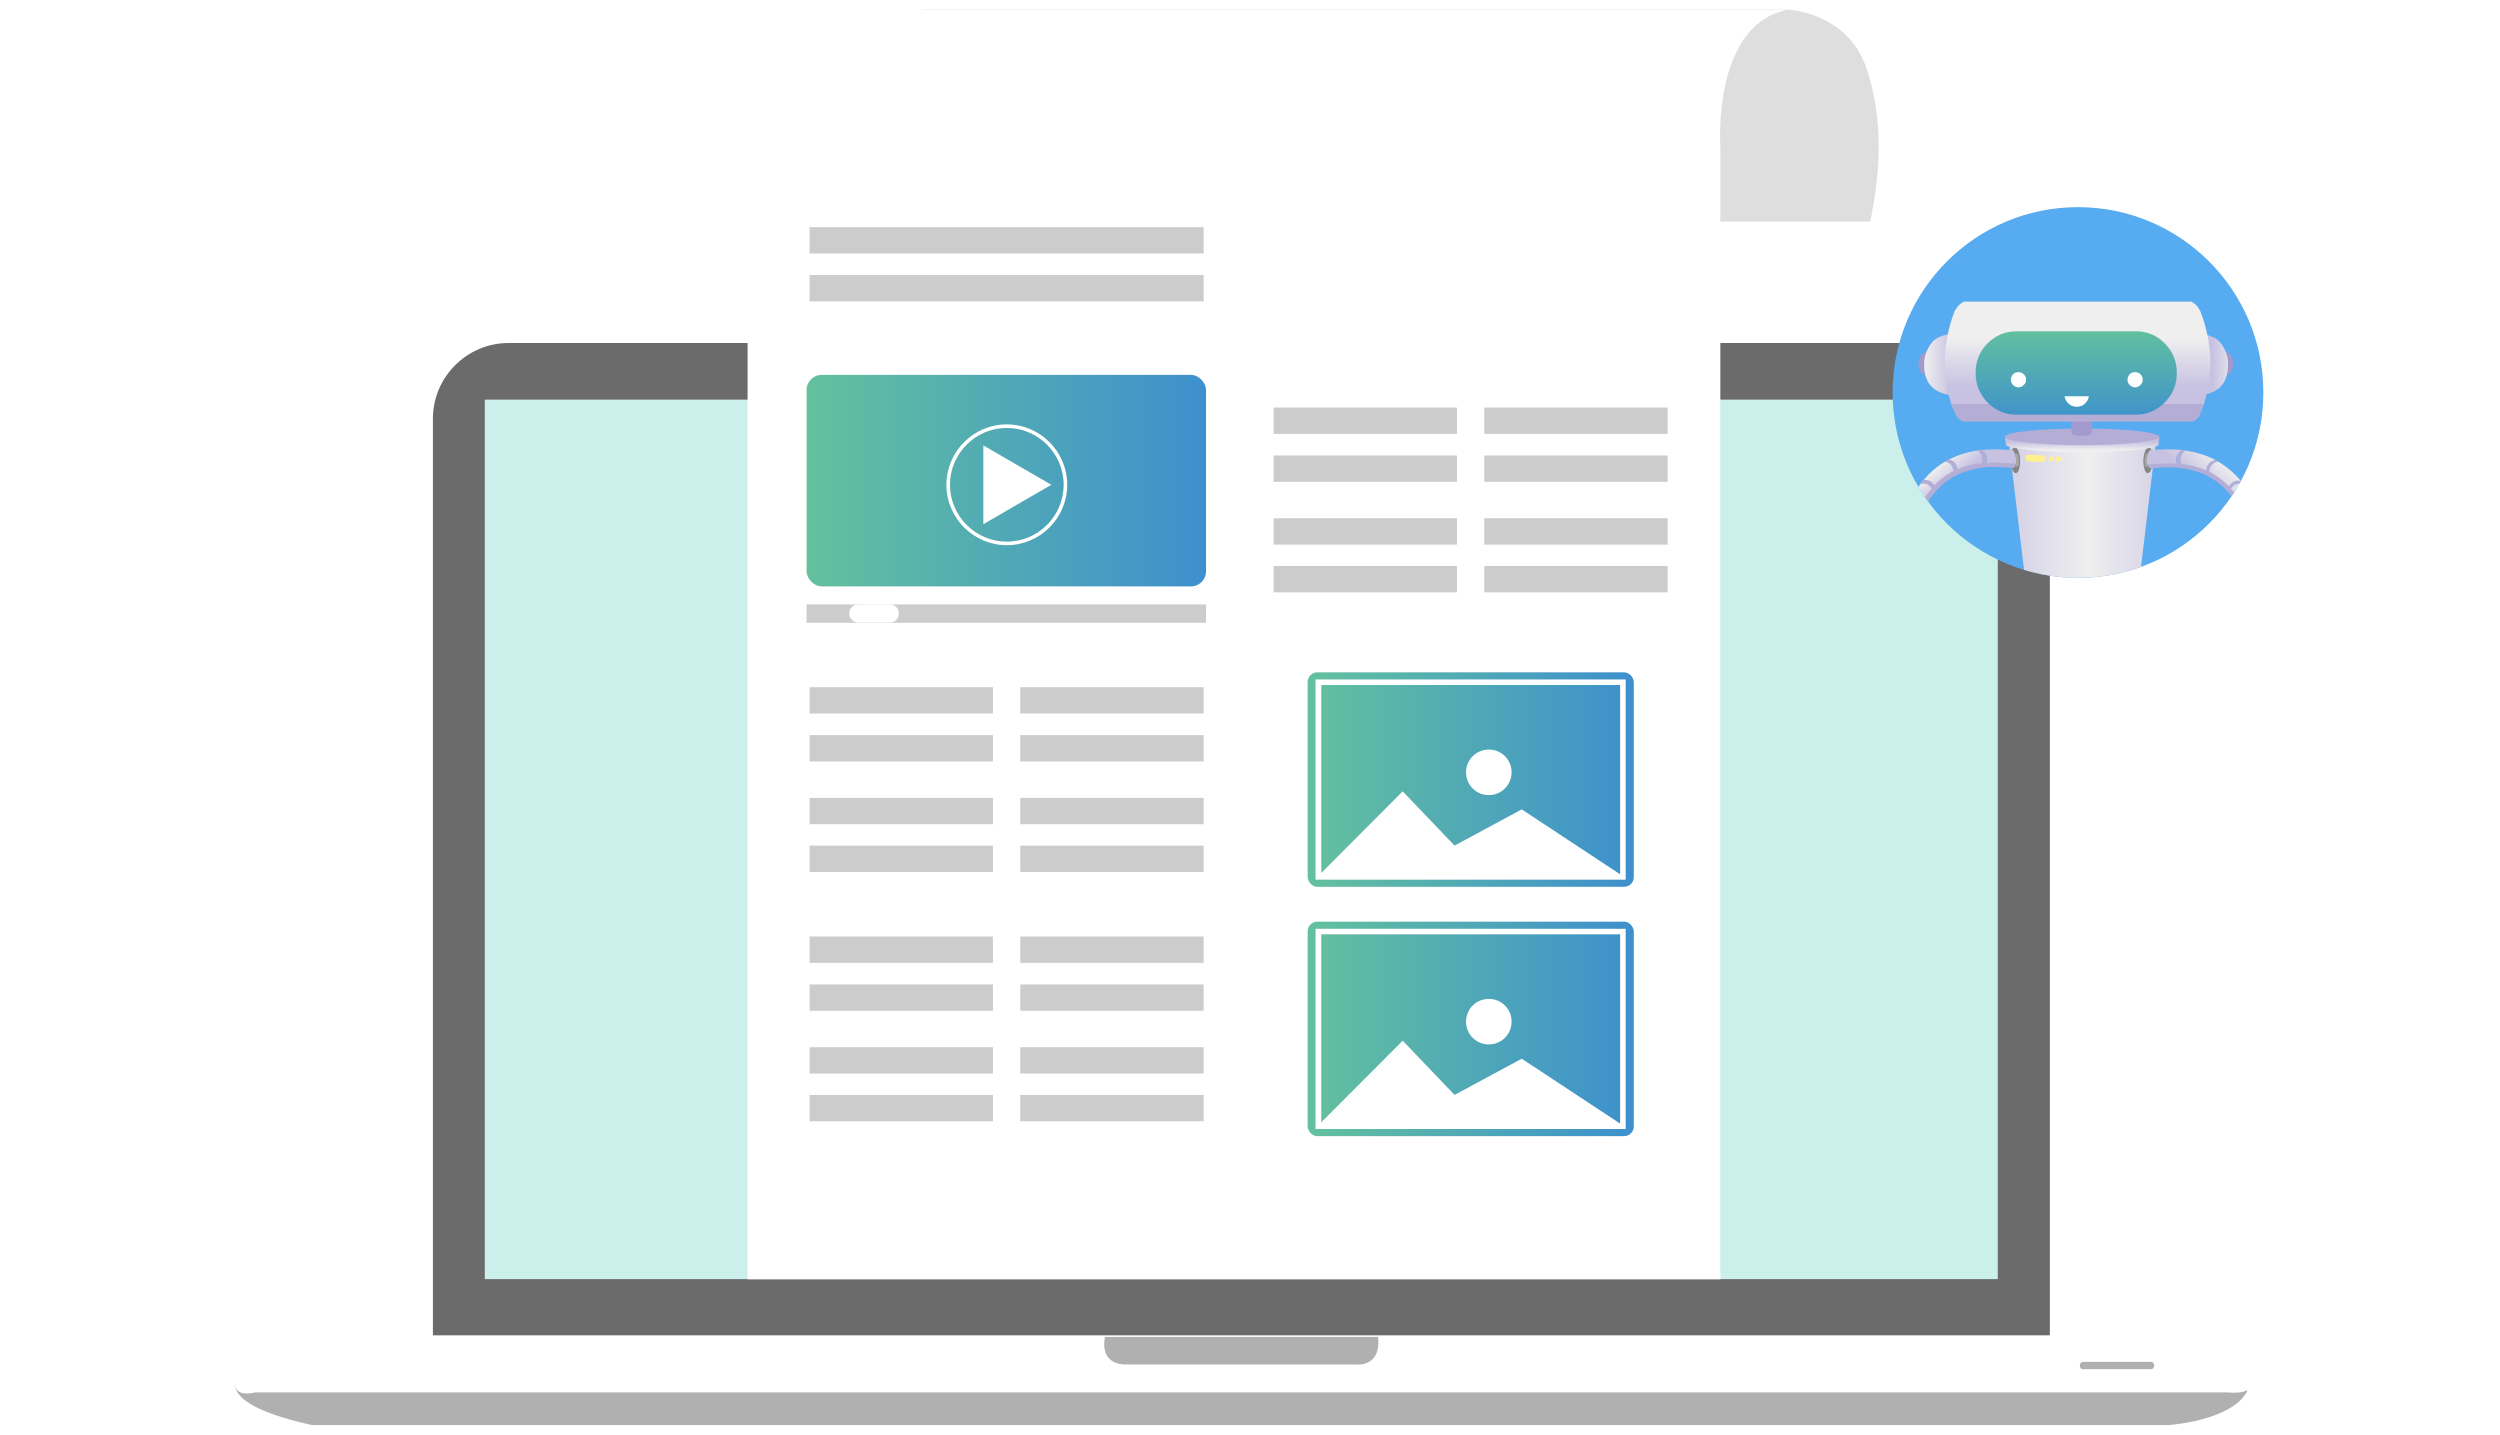 <?xml version="1.0" encoding="UTF-8"?>
<svg id="Layer_1" data-name="Layer 1" xmlns="http://www.w3.org/2000/svg" xmlns:xlink="http://www.w3.org/1999/xlink" version="1.1" viewBox="0 0 1262.4 724.4">
  <defs>
    <style>
      .cls-1 {
        fill: #b4aed7;
      }

      .cls-1, .cls-2, .cls-3, .cls-4, .cls-5, .cls-6, .cls-7, .cls-8, .cls-9, .cls-10, .cls-11, .cls-12, .cls-13, .cls-14, .cls-15, .cls-16, .cls-17, .cls-18, .cls-19, .cls-20, .cls-21, .cls-22, .cls-23, .cls-24, .cls-25, .cls-26, .cls-27 {
        stroke-width: 0px;
      }

      .cls-2 {
        fill: #858585;
      }

      .cls-28 {
        clip-path: url(#clippath);
      }

      .cls-3 {
        fill: none;
      }

      .cls-4 {
        fill: url(#linear-gradient);
      }

      .cls-5 {
        fill: #dededf;
      }

      .cls-6 {
        fill: #a39bce;
      }

      .cls-7 {
        fill: url(#linear-gradient-11);
      }

      .cls-8 {
        fill: url(#linear-gradient-12);
      }

      .cls-9 {
        fill: url(#linear-gradient-10);
      }

      .cls-10 {
        fill: #161d21;
      }

      .cls-29 {
        filter: url(#drop-shadow-1);
      }

      .cls-11 {
        fill: #a8a8a8;
      }

      .cls-12 {
        fill: #57abf0;
      }

      .cls-13 {
        fill: #cbefea;
      }

      .cls-14 {
        fill: #6b6b6b;
      }

      .cls-30 {
        stroke: #fff;
        stroke-miterlimit: 10;
        stroke-width: 1.5px;
      }

      .cls-30, .cls-26 {
        fill: #fff;
      }

      .cls-15 {
        fill: url(#linear-gradient-4);
      }

      .cls-16 {
        fill: url(#linear-gradient-2);
      }

      .cls-17 {
        fill: url(#linear-gradient-3);
      }

      .cls-18 {
        fill: url(#linear-gradient-8);
      }

      .cls-19 {
        fill: url(#linear-gradient-9);
      }

      .cls-20 {
        fill: url(#linear-gradient-7);
      }

      .cls-21 {
        fill: url(#linear-gradient-5);
      }

      .cls-22 {
        fill: url(#linear-gradient-6);
      }

      .cls-23 {
        fill: #a19acd;
      }

      .cls-24 {
        fill: #ffef8e;
      }

      .cls-25 {
        fill: #ccc;
      }

      .cls-27 {
        fill: #b0b0b0;
      }
    </style>
    <linearGradient id="linear-gradient" x1="695.4" y1="675.3" x2="695.4" y2="675" gradientUnits="userSpaceOnUse">
      <stop offset="0" stop-color="#5f6767"/>
      <stop offset=".5" stop-color="#676b6c"/>
      <stop offset=".5" stop-color="#707475"/>
      <stop offset=".6" stop-color="#878a8b"/>
      <stop offset=".7" stop-color="#949798"/>
      <stop offset=".8" stop-color="#999c9d"/>
    </linearGradient>
    <linearGradient id="linear-gradient-2" x1="660.3" y1="393.7" x2="825" y2="393.7" gradientUnits="userSpaceOnUse">
      <stop offset="0" stop-color="#63c19e"/>
      <stop offset="1" stop-color="#3d90cd"/>
    </linearGradient>
    <linearGradient id="linear-gradient-3" y1="519.6" y2="519.6" xlink:href="#linear-gradient-2"/>
    <linearGradient id="linear-gradient-4" x1="407.3" y1="242.7" x2="609" y2="242.7" xlink:href="#linear-gradient-2"/>
    <filter id="drop-shadow-1">
      <feOffset dx="-.9" dy="8.9"/>
      <feGaussianBlur result="blur" stdDeviation="8.9"/>
      <feFlood flood-color="#000" flood-opacity=".2"/>
      <feComposite in2="blur" operator="in"/>
      <feComposite in="SourceGraphic"/>
    </filter>
    <clipPath id="clippath">
      <circle class="cls-3" cx="1050.2" cy="189.3" r="93.6"/>
    </clipPath>
    <linearGradient id="linear-gradient-5" x1="996.8" y1="250" x2="1113.3" y2="250" gradientUnits="userSpaceOnUse">
      <stop offset="0" stop-color="#c7c2e2"/>
      <stop offset=".5" stop-color="#efefef"/>
      <stop offset="1" stop-color="#c7c2e2"/>
    </linearGradient>
    <linearGradient id="linear-gradient-6" x1="970.3" y1="228.1" x2="980.7" y2="239.9" gradientUnits="userSpaceOnUse">
      <stop offset=".3" stop-color="#efefef"/>
      <stop offset="1" stop-color="#c7c2e2"/>
    </linearGradient>
    <linearGradient id="linear-gradient-7" x1="1136.3" y1="225.6" x2="1120.5" y2="243.2" xlink:href="#linear-gradient-6"/>
    <linearGradient id="linear-gradient-8" x1="1052.3" y1="219.9" x2="1052.3" y2="214.4" xlink:href="#linear-gradient-6"/>
    <linearGradient id="linear-gradient-9" x1="1135.5" y1="175.2" x2="1118.2" y2="175.2" xlink:href="#linear-gradient-6"/>
    <linearGradient id="linear-gradient-10" x1="966.7" y1="175.2" x2="986.5" y2="175.2" xlink:href="#linear-gradient-6"/>
    <linearGradient id="linear-gradient-11" x1="1050" y1="151.4" x2="1050" y2="186.5" xlink:href="#linear-gradient-6"/>
    <linearGradient id="linear-gradient-12" x1="1049.2" y1="156.1" x2="1049.2" y2="204.9" xlink:href="#linear-gradient-2"/>
  </defs>
  <g>
    <g>
      <g>
        <g>
          <path class="cls-27" d="M119.1,698.1s-6.3,11.7,38.5,21.5h937.4s31.4-2,39.6-16.8v-8.1c0,0-1015.5,3.4-1015.5,3.4Z"/>
          <path class="cls-26" d="M119.3,674.4h1015.7v26.1s1.5,3.5-10.4,2.6H128.9s-9.4,2.6-10.2-3.5l.7-25.2Z"/>
          <path class="cls-27" d="M1087.8,689.6c0,1-.7,1.8-1.5,1.8h-34.6c-.8,0-1.5-.8-1.5-1.8h0c0-1,.7-1.9,1.5-1.9h34.6c.8,0,1.5.8,1.5,1.9h0Z"/>
        </g>
        <path class="cls-27" d="M694.6,675.1h-136.6c-.5,2.2-2.4,12.8,9.2,13.9h117.8s12.5,1.6,10.9-13.9h-1.4Z"/>
        <path class="cls-4" d="M695.4,675.3v-.3h0c0,0,0,.2,0,.3Z"/>
      </g>
      <path class="cls-14" d="M1035.1,674.3V211.4c0-21-17.2-38.2-38.2-38.2H256.8c-21,0-38.2,17.2-38.2,38.2v462.9h816.5Z"/>
      <rect class="cls-13" x="244.8" y="201.8" width="764" height="444.1"/>
    </g>
    <g>
      <path class="cls-5" d="M944.4,111.9c5.4-25.8,6.6-52.4-2-77.6-9.8-29-41.2-29.6-41.2-29.6h-435.6v107.2h478.8Z"/>
      <path class="cls-26" d="M868.7,645.9V74.2s-4.4-62.7,34.8-69.4h-470.8c-41.7,0-55.2,23.8-55.2,63.1v578.1h491.2Z"/>
    </g>
    <g>
      <g>
        <g>
          <g>
            <rect class="cls-10" x="412.2" y="350.4" width="85.8" height="6.5"/>
            <rect class="cls-25" x="408.8" y="347" width="92.6" height="13.3"/>
          </g>
          <g>
            <rect class="cls-10" x="518.6" y="350.4" width="85.8" height="6.5"/>
            <rect class="cls-25" x="515.2" y="347" width="92.6" height="13.3"/>
          </g>
        </g>
        <g>
          <g>
            <rect class="cls-10" x="412.2" y="374.6" width="85.8" height="6.5"/>
            <rect class="cls-25" x="408.8" y="371.2" width="92.6" height="13.3"/>
          </g>
          <g>
            <rect class="cls-10" x="518.6" y="374.6" width="85.8" height="6.5"/>
            <rect class="cls-25" x="515.2" y="371.2" width="92.6" height="13.3"/>
          </g>
        </g>
      </g>
      <g>
        <g>
          <g>
            <rect class="cls-10" x="412.2" y="406.3" width="85.8" height="6.5"/>
            <rect class="cls-25" x="408.8" y="402.9" width="92.6" height="13.3"/>
          </g>
          <g>
            <rect class="cls-10" x="518.6" y="406.3" width="85.8" height="6.5"/>
            <rect class="cls-25" x="515.2" y="402.9" width="92.6" height="13.3"/>
          </g>
        </g>
        <g>
          <g>
            <rect class="cls-10" x="412.2" y="430.4" width="85.8" height="6.5"/>
            <rect class="cls-25" x="408.8" y="427" width="92.6" height="13.3"/>
          </g>
          <g>
            <rect class="cls-10" x="518.6" y="430.4" width="85.8" height="6.5"/>
            <rect class="cls-25" x="515.2" y="427" width="92.6" height="13.3"/>
          </g>
        </g>
      </g>
    </g>
    <g>
      <g>
        <g>
          <g>
            <rect class="cls-10" x="646.5" y="209.2" width="85.8" height="6.5"/>
            <rect class="cls-25" x="643.1" y="205.8" width="92.6" height="13.3"/>
          </g>
          <g>
            <rect class="cls-10" x="752.9" y="209.2" width="85.8" height="6.5"/>
            <rect class="cls-25" x="749.5" y="205.8" width="92.6" height="13.3"/>
          </g>
        </g>
        <g>
          <g>
            <rect class="cls-10" x="646.5" y="233.4" width="85.8" height="6.5"/>
            <rect class="cls-25" x="643.1" y="230" width="92.6" height="13.3"/>
          </g>
          <g>
            <rect class="cls-10" x="752.9" y="233.4" width="85.8" height="6.5"/>
            <rect class="cls-25" x="749.5" y="230" width="92.6" height="13.3"/>
          </g>
        </g>
      </g>
      <g>
        <g>
          <g>
            <rect class="cls-10" x="646.5" y="265.1" width="85.8" height="6.5"/>
            <rect class="cls-25" x="643.1" y="261.7" width="92.6" height="13.3"/>
          </g>
          <g>
            <rect class="cls-10" x="752.9" y="265.1" width="85.8" height="6.5"/>
            <rect class="cls-25" x="749.5" y="261.7" width="92.6" height="13.3"/>
          </g>
        </g>
        <g>
          <g>
            <rect class="cls-10" x="646.5" y="289.2" width="85.8" height="6.5"/>
            <rect class="cls-25" x="643.1" y="285.8" width="92.6" height="13.3"/>
          </g>
          <g>
            <rect class="cls-10" x="752.9" y="289.2" width="85.8" height="6.5"/>
            <rect class="cls-25" x="749.5" y="285.8" width="92.6" height="13.3"/>
          </g>
        </g>
      </g>
    </g>
    <g>
      <polygon class="cls-25" points="542.6 114.7 515.2 114.7 408.8 114.7 408.8 128 515.2 128 542.6 128 607.8 128 607.8 114.7 542.6 114.7"/>
      <polygon class="cls-25" points="515.2 138.9 408.8 138.9 408.8 152.2 515.2 152.2 551 152.2 607.8 152.2 607.8 138.9 551 138.9 515.2 138.9"/>
    </g>
    <g>
      <g>
        <g>
          <g>
            <rect class="cls-10" x="412.2" y="476.3" width="85.8" height="6.5"/>
            <rect class="cls-25" x="408.8" y="472.9" width="92.6" height="13.3"/>
          </g>
          <g>
            <rect class="cls-10" x="518.6" y="476.3" width="85.8" height="6.5"/>
            <rect class="cls-25" x="515.2" y="472.9" width="92.6" height="13.3"/>
          </g>
        </g>
        <g>
          <g>
            <rect class="cls-10" x="412.2" y="500.5" width="85.8" height="6.5"/>
            <rect class="cls-25" x="408.8" y="497.1" width="92.6" height="13.3"/>
          </g>
          <g>
            <rect class="cls-10" x="518.6" y="500.5" width="85.8" height="6.5"/>
            <rect class="cls-25" x="515.2" y="497.1" width="92.6" height="13.3"/>
          </g>
        </g>
      </g>
      <g>
        <g>
          <g>
            <rect class="cls-10" x="412.2" y="532.2" width="85.8" height="6.5"/>
            <rect class="cls-25" x="408.8" y="528.8" width="92.6" height="13.3"/>
          </g>
          <g>
            <rect class="cls-10" x="518.6" y="532.2" width="85.8" height="6.5"/>
            <rect class="cls-25" x="515.2" y="528.8" width="92.6" height="13.3"/>
          </g>
        </g>
        <g>
          <g>
            <rect class="cls-10" x="412.2" y="556.3" width="85.8" height="6.5"/>
            <rect class="cls-25" x="408.8" y="552.9" width="92.6" height="13.3"/>
          </g>
          <g>
            <rect class="cls-10" x="518.6" y="556.3" width="85.8" height="6.5"/>
            <rect class="cls-25" x="515.2" y="552.9" width="92.6" height="13.3"/>
          </g>
        </g>
      </g>
    </g>
    <g>
      <rect class="cls-16" x="660.3" y="339.5" width="164.7" height="108.3" rx="4.9" ry="4.9"/>
      <polygon class="cls-26" points="820.1 442.8 768.4 408.7 734.5 427 708.3 399.6 665.2 442.8 820.1 442.8"/>
      <path class="cls-26" d="M763.3,390c0,6.3-5.1,11.5-11.5,11.5s-11.5-5.1-11.5-11.5,5.1-11.5,11.5-11.5,11.5,5.1,11.5,11.5Z"/>
      <path class="cls-26" d="M820.9,444.2h-156.6v-101.1h156.6v101.1ZM667.2,441.5h150.9v-95.6h-150.9v95.6Z"/>
    </g>
    <g>
      <rect class="cls-17" x="660.3" y="465.4" width="164.7" height="108.3" rx="4.9" ry="4.9"/>
      <polygon class="cls-26" points="820.1 568.7 768.4 534.6 734.5 552.9 708.3 525.5 665.2 568.7 820.1 568.7"/>
      <path class="cls-26" d="M763.3,515.9c0,6.3-5.1,11.5-11.5,11.5s-11.5-5.1-11.5-11.5,5.1-11.5,11.5-11.5,11.5,5.1,11.5,11.5Z"/>
      <path class="cls-26" d="M820.9,570.1h-156.6v-101.1h156.6v101.1ZM667.2,567.4h150.9v-95.6h-150.9v95.6Z"/>
    </g>
    <g>
      <path class="cls-26" d="M617.1,320.6h-217.6v-139.7h217.6v139.7Z"/>
      <rect class="cls-15" x="407.3" y="189.3" width="201.7" height="106.8" rx="7.6" ry="7.6"/>
      <rect class="cls-25" x="407.3" y="305.2" width="201.7" height="9.3"/>
      <g>
        <path class="cls-26" d="M508.4,275.3c-16.8,0-30.5-13.7-30.5-30.5s13.7-30.5,30.5-30.5,30.5,13.7,30.5,30.5-13.7,30.5-30.5,30.5ZM508.4,216.1c-15.8,0-28.7,12.9-28.7,28.7s12.9,28.7,28.7,28.7,28.7-12.9,28.7-28.7-12.9-28.7-28.7-28.7Z"/>
        <polygon class="cls-30" points="529.4 244.8 513.3 254.1 497.3 263.4 497.3 244.8 497.3 226.2 513.3 235.5 529.4 244.8"/>
      </g>
      <path class="cls-26" d="M453.9,309.8c0,2.6-2.1,4.6-4.6,4.6h-15.8c-2.6,0-4.7-2.1-4.7-4.6h0c0-2.6,2.1-4.6,4.7-4.6h15.8c2.6,0,4.6,2.1,4.6,4.6h0Z"/>
    </g>
  </g>
  <g class="cls-29">
    <g class="cls-28">
      <circle class="cls-12" cx="1050.2" cy="192.9" r="151.4"/>
      <g>
        <g id="Layer0_6_FILL" data-name="Layer0 6 FILL">
          <path class="cls-21" d="M1052.3,218.9c-10.4,0-19.2-.4-26.5-1.3-5.7-.6-9.2-1.4-10.4-2.2l8.2,69h57.6l8.2-68.9c-1.2.8-4.7,1.5-10.5,2.1-7.3.8-16.2,1.3-26.6,1.3Z"/>
        </g>
        <g id="Layer0_7_FILL" data-name="Layer0 7 FILL">
          <path class="cls-2" d="M1017,228.1c-.5-1.3-.8-2.8-.8-4.6,0-1.8.1-3.3.5-4.6.4-1.3,1-1.9,1.6-1.9s1.3.6,1.8,1.9c.5,1.3.8,2.8.9,4.6,0,1.8-.2,3.3-.6,4.6-.4,1.3-.9,1.9-1.6,1.9s-1.3-.6-1.8-1.9Z"/>
        </g>
        <g id="Layer0_8_MEMBER_1_FILL" data-name="Layer0 8 MEMBER 1 FILL">
          <path class="cls-22" d="M959.9,277.6c-.8,0-1.6-.4-2.3-.9-.2-.6-.3-1.2-.3-1.8,0-1.4.1-2.8.2-4.1h0c0,0,0,0,0,0,.8-.3,1.7-.4,2.5-.4,1.3,0,2.5.3,3.8.9h0s-.1,2-.1,2c0,1.3-.4,2.4-1.2,3.3-.8.8-1.6,1.2-2.6,1.2s-.2,0-.3,0ZM964,269.4c-1.3-.6-2.5-.9-3.7-.9s-1.6.1-2.3.4h-.2c0,0,0-.1,0-.1.4-3.6,1-7.1,1.9-10.4v-.2s0,0,0,0c.7-.2,1.3-.3,2-.3,1.3,0,2.7.5,4,1.3h0s0,.1,0,.1c-.7,2.8-1.2,5.8-1.5,8.8v1.4c-.1,0-.3,0-.3,0ZM966.2,257.5c-1.2-.8-2.5-1.3-3.8-1.3s-1.4.1-2.1.4h-.2c0,0,0-.1,0-.1,1-3.3,2.2-6.6,3.6-9.6.7-.2,1.4-.3,2-.3,1.5,0,2.9.5,4.1,1.6h0c0,0,0,.1,0,.1-1.3,2.6-2.4,5.4-3.3,8.4l-.3.9h-.1ZM970.5,246.6c-1.2-1.1-2.5-1.7-3.9-1.7s-1.2,0-1.8.3h-.2c0,0,.1-.2.1-.2.8-1.5,1.7-3.1,2.6-4.6,1.1-1.9,2.3-3.6,3.6-5.2.4,0,.8-.1,1.1-.1,2,0,3.6.9,4.8,2.6h0c0,0,0,.1,0,.1-1.5,1.7-3,3.7-4.3,5.8-.5.8-1,1.7-1.5,2.5,0,.1,0,.2-.2.3h0c0,.1,0,0,0,0ZM977.7,236.6c-1.1-1.8-2.7-2.7-4.7-2.7s-.6,0-.9,0h-.3s.2-.2.2-.2c3.3-3.9,7.1-7.2,11.3-9.6,2.5.6,4,2.3,4.4,5.1h0c0,0,0,.1,0,.1-3.6,1.8-6.9,4.3-9.8,7.3h0c0,.1,0,0,0,0ZM989.3,228.4c-.4-2.8-1.8-4.4-4.3-5h-.3c0,0,.3-.2.3-.2,4.4-2.3,9.3-3.9,14.6-4.6h.1c2.1,1.5,2.8,3.7,2.1,6.8h0c0,0,0,0,0,0-4.4.4-8.6,1.5-12.4,3.1h-.1c0,0,0,0,0,0ZM1018.8,225.7c-4.6-.3-8.6-.5-12-.5s-1.9,0-2.8.1h-.1s0-.1,0-.1c.7-3,0-5.2-2.3-6.6l-.3-.2h.3c2.1-.3,4.3-.4,6.5-.4,3.2,0,6.4.2,9.3.5.4.5.7,1,.9,1.6.4,1.1.7,2.5.7,4.2s0,.9-.2,1.3h0c0,0,0,0,0,0Z"/>
          <path class="cls-11" d="M1019,224.3c0-1.7-.2-3.1-.7-4.2h1.4c.7,2.1.9,4.3.4,6.6h-1.7c.2-.4.3-.7.4-1.2.1-.4.2-.8.2-1.3Z"/>
          <path class="cls-1" d="M961.2,279.6c-1.1,0-2-.6-2.8-1.5-.4-.4-.7-.9-.8-1.5v-.4c-.1,0,.2.2.2.2.6.5,1.4.8,2.1.9,0,0,.2,0,.2,0,.9,0,1.8-.4,2.5-1.1.7-.9,1.1-1.9,1.1-3.1v-1.9c-1.1-.6-2.3-.8-3.5-.8s-1.7.1-2.5.4h-.2c0,0,.2-2.1.2-2.1h0c.8-.3,1.6-.4,2.4-.4,1.2,0,2.4.3,3.7.9v-1.1c.4-3,.9-6,1.6-8.8-1.3-.8-2.6-1.3-3.8-1.3s-1.3.1-1.9.3h-.2c0,0,0-.1,0-.1.2-.6.3-1.2.5-1.8.8-.3,1.5-.5,2.3-.5,1.3,0,2.5.4,3.8,1.2l.2-.6c.9-2.9,2-5.7,3.3-8.3-1.1-1-2.4-1.5-3.9-1.5s-1.2,0-1.8.2h-.2c0,0,.1-.2.1-.2.3-.6.6-1.2.8-1.8.7-.3,1.3-.4,2-.4,1.4,0,2.8.6,4,1.7,0,0,0-.1,0-.2.5-.9,1-1.7,1.5-2.5,1.3-2.1,2.7-4,4.2-5.8-1.1-1.6-2.7-2.5-4.5-2.5s-.6,0-1,0h-.3s.2-.2.2-.2c.4-.6.8-1.1,1.2-1.5.4,0,.7-.1,1-.1,2,0,3.6.9,4.8,2.7,2.9-3,6.1-5.4,9.7-7.2-.4-2.6-1.8-4.3-4.1-4.8h-.3c0,0,.2-.2.2-.2.5-.3,1.1-.6,1.7-.9,2.6.6,4,2.3,4.5,5,3.7-1.6,7.9-2.6,12.2-3,.7-2.9,0-5.1-2-6.5l-.3-.2h.5c.6,0,1.1-.1,1.7-.2,2.3,1.4,3.1,3.7,2.5,6.7.9,0,1.8-.1,2.7-.1,3.4,0,7.4.2,12,.5h.1s0,.1,0,.1c-.1.4-.3.8-.4,1.2,0,0,0,0,0,.1-.2.3-.4.6-.6.8-3.2-.3-6.4-.5-9.6-.5s-3.3,0-4.9.2c-5,.5-9.6,1.7-13.7,3.6-4,1.9-7.5,4.5-10.6,7.8-1.9,2-3.7,4.4-5.3,7-.5.8-1,1.7-1.5,2.5-.2.4-.4.8-.6,1.2-1.5,2.9-2.7,5.9-3.7,9.1-.2.6-.4,1.3-.5,1.9-.8,3.1-1.4,6.3-1.8,9.6-.1,1.6-.3,3.3-.3,5,0,1.3-.4,2.4-1.2,3.3-.8.8-1.6,1.2-2.6,1.2s-.2,0-.3,0Z"/>
        </g>
        <g id="Layer0_9_FILL" data-name="Layer0 9 FILL">
          <path class="cls-2" d="M1087.2,228.1c.5-1.3.8-2.8.8-4.6,0-1.8-.1-3.3-.5-4.6-.4-1.3-1-1.9-1.6-1.9s-1.3.6-1.8,1.9c-.5,1.3-.8,2.8-.9,4.6,0,1.8.2,3.3.6,4.6.4,1.3.9,1.9,1.6,1.9s1.3-.6,1.8-1.9Z"/>
        </g>
        <g id="Layer0_10_MEMBER_1_FILL" data-name="Layer0 10 MEMBER 1 FILL">
          <path class="cls-11" d="M1085.8,220.1h-1.3c-.7,2.2-.9,4.3-.4,6.6h1.6c-.2-.4-.3-.8-.4-1.2-.1-.4-.2-.8-.2-1.3,0-1.7.2-3.1.6-4.2Z"/>
          <path class="cls-1" d="M1142.7,279.6c-1,0-1.9-.4-2.6-1.2-.8-.9-1.2-2-1.2-3.3,0-1.7-.2-3.4-.3-5-.4-3.3-1-6.5-1.8-9.6-.2-.7-.4-1.3-.5-1.9-.9-3.2-2.2-6.3-3.7-9.2-.2-.4-.4-.8-.6-1.2-.5-.8-1-1.7-1.5-2.5-1.6-2.6-3.4-4.9-5.3-7-3.1-3.3-6.7-5.9-10.6-7.8-4.1-1.9-8.7-3.1-13.7-3.6-1.6-.1-3.2-.2-4.9-.2-3.3,0-6.5.2-9.5.5-.3-.3-.5-.6-.7-.9,0,0,0,0-.1-.2-.2-.4-.3-.7-.4-1.1h0c0-.1.1-.1.1-.1,4.6-.3,8.6-.5,12-.5s1.8,0,2.7.1c-.7-3,.1-5.3,2.4-6.7.6,0,1.2.1,1.8.2h.5l-.3.2c-2,1.4-2.7,3.6-2,6.5,4.4.4,8.5,1.5,12.2,3,.4-2.8,1.9-4.5,4.4-5.1.7.3,1.2.6,1.8.9h.2c0,.1-.3.2-.3.2-2.3.6-3.7,2.2-4.1,4.8,3.6,1.8,6.8,4.2,9.7,7.2,1.2-1.8,2.8-2.7,4.8-2.7s.6,0,1,0c.5.5.9,1,1.3,1.6l.2.2h-.3c-.3,0-.7-.1-1-.1-1.9,0-3.4.8-4.5,2.5,1.5,1.7,2.9,3.7,4.2,5.8.5.8,1,1.7,1.5,2.5,0,0,0,.1,0,.2,1.2-1.1,2.6-1.7,4-1.7s1.2,0,1.9.3c.3.6.6,1.2.9,1.8v.2c.1,0-.1,0-.1,0-.6-.2-1.3-.2-1.8-.2-1.4,0-2.7.5-3.9,1.5,1.3,2.6,2.4,5.4,3.3,8.3l.2.6c1.2-.8,2.5-1.2,3.8-1.2s1.5.1,2.2.4c.2.7.4,1.3.6,1.9v.2c0,0-.1,0-.1,0-.6-.2-1.3-.3-1.9-.3-1.3,0-2.6.4-3.8,1.3.7,2.8,1.2,5.7,1.5,8.8v1.1c1.3-.6,2.6-.9,3.8-.9s1.6.1,2.4.4h0s.2,2.2.2,2.2h-.2c-.8-.3-1.7-.4-2.5-.4-1.2,0-2.4.3-3.6.8v1.8c.1,1.3.5,2.3,1.2,3.2.7.7,1.5,1.1,2.5,1.1s.2,0,.2,0c.8,0,1.5-.4,2.1-.9l.3-.2v.4c-.3.5-.6,1-1,1.5-.7.9-1.7,1.4-2.8,1.5,0,0-.2,0-.3,0Z"/>
          <path class="cls-20" d="M1144,277.6c-1,0-1.9-.4-2.6-1.2-.8-.9-1.2-2-1.2-3.3v-2c-.1,0,0,0,0,0,1.3-.6,2.5-.9,3.8-.9s1.7.1,2.5.4h0s0,0,0,0c.1,1.4.2,2.7.2,4.1,0,.6,0,1.2-.2,1.8-.7.6-1.5.9-2.3,1,0,0-.2,0-.3,0ZM1139.9,268.1c-.3-3-.8-6-1.5-8.8h0c0,0,0-.1,0-.1,1.3-.9,2.7-1.3,4-1.3s1.3.1,2,.3h0v.2c.8,3.3,1.5,6.8,1.9,10.4v.2s-.1,0-.1,0c-.8-.3-1.5-.4-2.3-.4-1.2,0-2.5.3-3.7.9h-.1c0,0-.1-1.3-.1-1.3ZM1137.6,256.6c-.9-2.9-2-5.8-3.3-8.4h0c0,0,0-.1,0-.1,1.2-1.1,2.6-1.6,4.1-1.6s1.2,0,1.9.3c1.5,3.1,2.7,6.4,3.7,9.7v.2c0,0-.1,0-.1,0-.7-.3-1.4-.4-2.1-.4-1.3,0-2.5.4-3.8,1.3h-.1c0,0-.3-.8-.3-.8ZM1133.5,246.6c0-.1-.1-.2-.2-.4-.5-.8-1-1.7-1.5-2.5-1.3-2.1-2.7-4.1-4.3-5.8h0c0,0,0-.1,0-.1,1.2-1.8,2.8-2.6,4.8-2.6s.7,0,1,0c1.3,1.6,2.5,3.4,3.6,5.3.9,1.5,1.8,3,2.6,4.6v.2c.1,0-.1,0-.1,0-.6-.2-1.2-.3-1.8-.3-1.4,0-2.8.6-3.9,1.7h0c0,0,0,0,0,0ZM1126.3,236.6c-2.9-3-6.2-5.5-9.8-7.3h0s0-.1,0-.1c.4-2.8,1.9-4.5,4.3-5.1,4.3,2.5,8.1,5.7,11.4,9.6l.2.2h-.3c-.3,0-.6-.1-.9-.1-1.9,0-3.5.9-4.7,2.7h0c0,.1,0,0,0,0ZM1114.7,228.5c-3.8-1.6-7.9-2.6-12.4-3.1h0s0,0,0,0c-.7-3,0-5.3,2.1-6.8h0s.1,0,.1,0c5.3.8,10.3,2.3,14.7,4.6h.3c0,.1-.3.2-.3.2-2.4.6-3.9,2.3-4.3,5h0c0,.1-.1,0-.1,0ZM1085.2,225.6c-.1-.4-.2-.8-.2-1.3,0-1.7.2-3.1.6-4.3.2-.6.5-1.1.8-1.5,3.1-.4,6.2-.5,9.4-.5s4.4.1,6.5.3h.3s-.3.2-.3.2c-2.2,1.4-3,3.6-2.3,6.6h0c0,.1-.1.1-.1.1-1,0-1.9-.1-2.8-.1-3.4,0-7.4.2-12,.5h0s0,0,0,0Z"/>
        </g>
        <g id="Layer0_11_FILL" data-name="Layer0 11 FILL">
          <path class="cls-18" d="M1024.7,218.2c7.6.8,16.8,1.3,27.6,1.3s20-.4,27.6-1.3c6-.6,9.6-1.4,10.9-2.2l.5-4.2c-.3,1.1-4.1,1.3-11.4,2-7.6.8-16.8,1.6-27.6,1.6s-19.4-.7-27-1.5c-7.4-.8-11.8-1.1-12-2.2l.5,4.2c1.3.8,4.9,1.6,10.9,2.2Z"/>
          <path class="cls-1" d="M1024.7,214.6c7.6.8,16.8,1.3,27.6,1.3s20-.4,27.6-1.3c7.3-.8,11.1-1.7,11.4-2.7v-.2c0-1.1-3.8-2.1-11.4-3-7.6-.8-16.8-1.2-27.6-1.2s-20,.4-27.6,1.2c-7.6.8-11.4,1.8-11.4,3s0,0,0,.1c.2,1.1,4,2,11.4,2.8Z"/>
        </g>
        <g id="Layer0_13_FILL" data-name="Layer0 13 FILL">
          <path class="cls-23" d="M1126.5,179.9c1.5-1,2.2-2.8,2.2-5.2s-.5-3-1.5-4.4c-.8-1.1-2.4-1.7-4.7-1.9v12.8c1.8-.2,3.1-.6,4.1-1.3Z"/>
        </g>
        <g id="Layer0_14_FILL" data-name="Layer0 14 FILL">
          <path class="cls-19" d="M1126,175c0-3.9-1.3-7.5-3.8-10.8-2-2.6-5.9-4.2-11.5-4.7v31.4c4.3-.5,7.6-1.5,9.9-3.2,3.6-2.5,5.4-6.7,5.4-12.7Z"/>
        </g>
        <g id="Layer0_15_FILL" data-name="Layer0 15 FILL">
          <path class="cls-23" d="M969.7,174.7c0-1.6.5-3,1.5-4.4.8-1.1,2.4-1.7,4.7-1.9v12.8c-1.8-.2-3.1-.6-4.1-1.3-1.5-1-2.2-2.8-2.2-5.2Z"/>
        </g>
        <g id="Layer0_16_FILL" data-name="Layer0 16 FILL">
          <path class="cls-9" d="M976.3,164.2c2-2.6,5.8-4.2,11.5-4.8v31.5c-4.3-.5-7.6-1.5-9.9-3.2-3.6-2.5-5.4-6.7-5.4-12.7,0-3.9,1.3-7.5,3.8-10.8Z"/>
        </g>
        <g id="Layer0_17_FILL" data-name="Layer0 17 FILL">
          <path class="cls-6" d="M1052.1,198h-.1c-1.4,0-2.5.4-3.6,1.2-1,.8-1.5,1.7-1.5,2.7v7.1c0,.5.1,1,.4,1.5,3.1,1,6.2,1,9.4,0,.3-.4.4-.9.4-1.5v-7.1c0-1.1-.5-2-1.5-2.7-1-.8-2.2-1.2-3.5-1.2Z"/>
        </g>
        <g id="Layer0_18_FILL" data-name="Layer0 18 FILL">
          <path class="cls-7" d="M1113.3,196.5c5.2-14.9,5.1-31.9-1.3-48.2-1.3-2.6-2.9-4.2-4.8-4.9h-114.4c-1.9.7-3.5,2.3-4.9,4.8-6.3,16.3-6.4,33.3-1.2,48.3h126.6Z"/>
          <path class="cls-1" d="M1112.1,199.6c.6-1.5,1.2-3,1.8-4.5h-127.6c.5,1.5,1.1,3,1.8,4.5,1,2.5,2.5,3.9,4.4,4.4h115.3c1.9-.4,3.4-1.9,4.4-4.4Z"/>
        </g>
        <g id="Layer0_18_MEMBER_0_FILL" data-name="Layer0 18 MEMBER 0 FILL">
          <path class="cls-8" d="M1094,164.5c-4-4.1-8.8-6.1-14.5-6.1h-60.4c-5.7,0-10.5,2.1-14.6,6.1-4,4.1-6,9.1-6,14.9s2,10.8,6,14.9c4.1,4.1,8.9,6.2,14.6,6.2h60.4c5.7,0,10.5-2.1,14.5-6.2,4.1-4.1,6.1-9.1,6.1-14.9s-2-10.8-6.1-14.9Z"/>
        </g>
        <g id="Layer0_18_MEMBER_1_FILL" data-name="Layer0 18 MEMBER 1 FILL">
          <path class="cls-26" d="M1020.1,179c-1.1,0-2,.4-2.7,1.1-.7.8-1.1,1.7-1.1,2.7s.4,2,1.1,2.7c.8.8,1.7,1.2,2.7,1.2s2-.4,2.7-1.2c.8-.7,1.2-1.6,1.2-2.7s-.4-2-1.2-2.7c-.7-.7-1.6-1.1-2.7-1.1M1079,179c-1.1,0-2,.4-2.7,1.1-.7.8-1.1,1.7-1.1,2.7s.4,2,1.1,2.7c.8.8,1.7,1.2,2.7,1.2s2-.4,2.7-1.2c.8-.7,1.2-1.6,1.2-2.7s-.4-2-1.2-2.7c-.7-.7-1.6-1.1-2.7-1.1M1053.9,194.7c1-1,1.6-2.1,1.8-3.5h-12.3c.2,1.3.8,2.5,1.8,3.5,1.2,1.2,2.7,1.8,4.4,1.8s3.2-.6,4.4-1.8Z"/>
        </g>
        <g id="Layer0_19_FILL" data-name="Layer0 19 FILL">
          <path class="cls-24" d="M1032.1,221l-7-.3c-.4,0-.8.1-1.2.4-.3.3-.5.7-.5,1.2h0c0,.5.2.9.5,1.2.3.4.7.5,1.2.5,2.3.3,4.6.4,7,.3.4,0,.8-.1,1.2-.4.3-.3.5-.7.5-1.2h0c0-.5-.2-.9-.5-1.2-.3-.4-.7-.5-1.2-.5Z"/>
          <path class="cls-24" d="M1041.3,223.8c.3-.3.4-.6.4-.9s-.1-.7-.4-1c-.3-.3-.6-.4-.9-.4s-.7.1-1,.4c-.3.3-.4.6-.4,1s.1.7.4.9c.3.3.6.4,1,.4s.7-.1.9-.4Z"/>
          <path class="cls-24" d="M1036.8,221.5c-.4,0-.7.1-1,.4-.3.3-.4.6-.4,1s.1.7.4.9.6.4,1,.4.7-.1.9-.4c.3-.3.4-.6.4-.9s-.1-.7-.4-1c-.3-.3-.6-.4-.9-.4Z"/>
        </g>
      </g>
    </g>
  </g>
</svg>